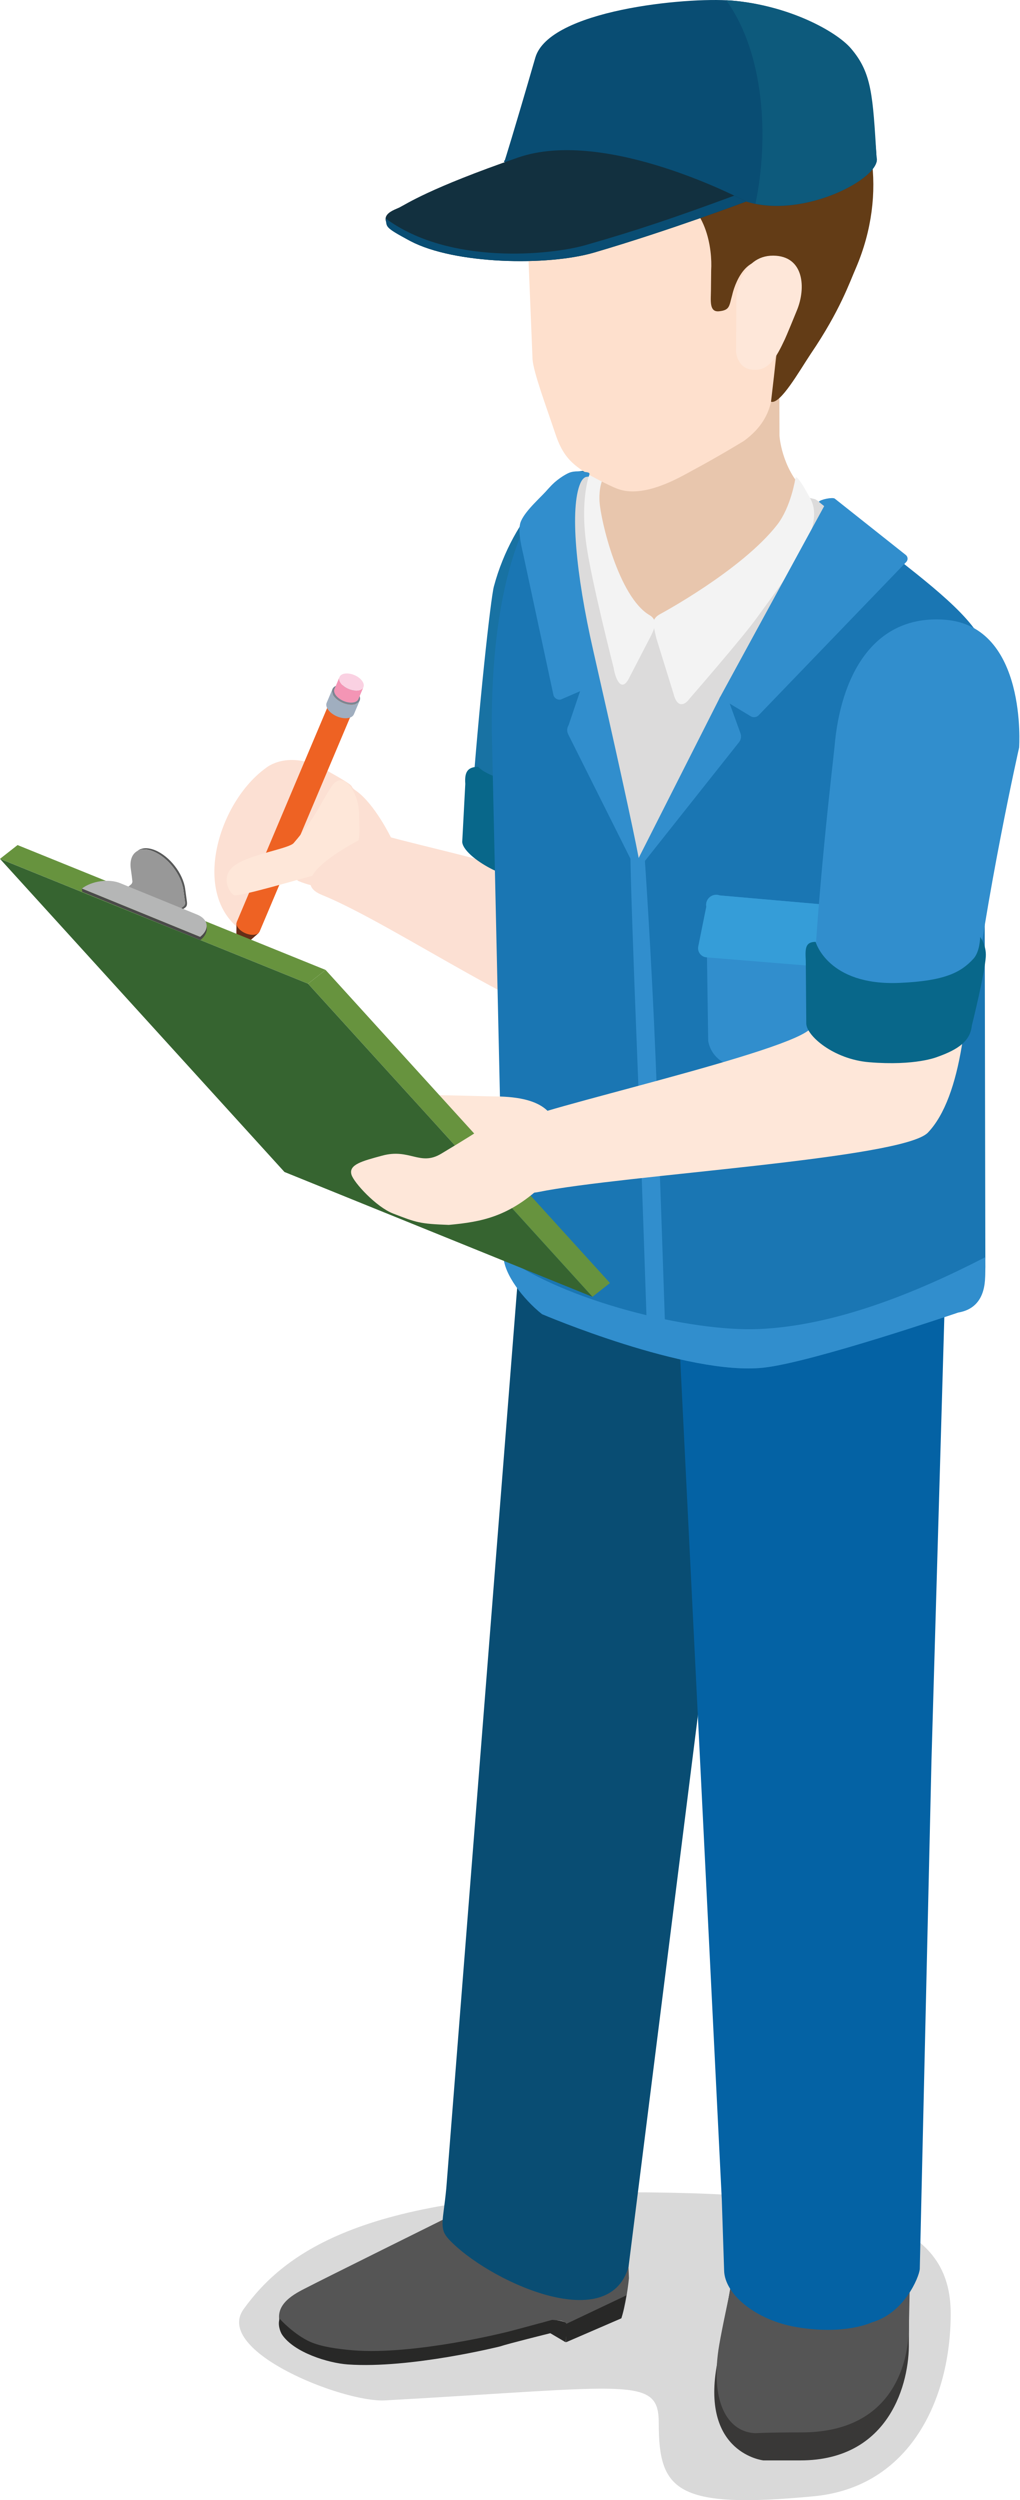 <svg width="49" height="120" viewBox="0 0 49 120" fill="none" xmlns="http://www.w3.org/2000/svg">
<path d="M17.112 37.96C16.634 37.626 17.424 37.941 15.63 36.943C13.836 35.944 12.777 36.858 12.777 36.858C10.525 38.48 9.231 42.737 11.445 44.539C11.764 44.799 12.607 42.603 13.026 41.202L14.326 42.283C16.017 42.985 17.442 42.403 17.442 42.403L18.786 40.205C18.786 40.205 17.999 38.583 17.112 37.96Z" fill="#FCE0D3"/>
<path d="M11.359 45.406L11.362 45.407C11.361 45.423 11.365 45.439 11.378 45.456C11.413 45.502 11.49 45.535 11.547 45.527C11.571 45.524 11.586 45.514 11.596 45.501L11.597 45.501L12.419 44.784L11.365 44.317L11.359 45.406Z" fill="#662E18"/>
<path d="M11.359 45.406L11.362 45.407C11.361 45.423 11.365 45.439 11.378 45.456C11.413 45.502 11.49 45.535 11.547 45.527C11.571 45.524 11.586 45.514 11.596 45.501L11.597 45.501L12.419 44.784L11.365 44.317L11.359 45.406Z" fill="#DA4526"/>
<path d="M12.418 44.784L11.364 44.317L11.361 44.924C11.511 45.072 11.745 45.175 11.958 45.185L12.418 44.784Z" fill="#662E18"/>
<path d="M11.377 44.245C11.342 44.327 11.362 44.431 11.444 44.538C11.607 44.753 11.954 44.898 12.221 44.864C12.353 44.847 12.44 44.788 12.474 44.707L17.201 33.527C17.167 33.608 17.079 33.666 16.947 33.683C16.68 33.718 16.333 33.572 16.17 33.358C16.088 33.25 16.069 33.145 16.103 33.065L11.377 44.245Z" fill="#EE6223"/>
<path d="M16.17 33.359C16.008 33.144 16.09 32.942 16.358 32.907C16.623 32.873 16.97 33.018 17.133 33.233C17.296 33.447 17.213 33.649 16.947 33.683C16.68 33.718 16.333 33.572 16.17 33.359Z" fill="#BD693F"/>
<path d="M15.694 33.728C15.652 33.825 15.676 33.95 15.774 34.079C15.969 34.335 16.383 34.51 16.7 34.468C16.858 34.448 16.961 34.378 17.002 34.282L17.28 33.625C17.238 33.722 17.135 33.791 16.978 33.812C16.66 33.853 16.247 33.679 16.051 33.422C15.953 33.294 15.93 33.169 15.972 33.071L15.694 33.728Z" fill="#A0AEBF"/>
<path d="M16.052 33.422C15.857 33.166 15.957 32.925 16.273 32.884C16.59 32.843 17.005 33.017 17.199 33.273C17.393 33.529 17.294 33.769 16.979 33.811C16.661 33.852 16.247 33.678 16.052 33.422Z" fill="#7B8693"/>
<path d="M16.068 33.069C16.032 33.154 16.052 33.265 16.139 33.377C16.31 33.603 16.674 33.755 16.951 33.719C17.09 33.701 17.18 33.64 17.217 33.555L17.46 32.979C17.424 33.063 17.334 33.125 17.195 33.142C16.917 33.179 16.553 33.027 16.382 32.801C16.296 32.688 16.276 32.578 16.312 32.492L16.068 33.069Z" fill="#F495B5"/>
<path d="M16.381 32.801C16.21 32.576 16.298 32.365 16.576 32.329C16.855 32.292 17.219 32.445 17.388 32.67C17.56 32.895 17.473 33.106 17.195 33.142C16.917 33.179 16.552 33.026 16.381 32.801Z" fill="#FAD1E2"/>
<path opacity="0.15" d="M18.497 115.211C30.331 114.553 31.646 114.031 31.646 116.306C31.646 119.527 32.469 120.444 39.097 119.812C43.699 119.374 45.671 115.188 45.671 111.047C45.671 106.91 41.947 105.222 30.071 105.222C17.561 105.222 13.669 108.106 11.704 110.828C10.245 112.848 16.49 115.322 18.497 115.211Z" fill="#010101"/>
<path d="M43.687 107.598C43.687 107.598 43.659 112.353 43.661 112.45C43.696 114.318 42.775 118.091 38.446 118.091C34.884 118.091 36.672 118.091 36.672 118.091C36.672 118.091 33.711 117.764 34.424 113.597C34.676 112.143 35.548 107.194 35.548 107.194L43.687 107.598Z" fill="#393837"/>
<path d="M43.687 106.557C43.687 106.557 43.782 106.448 43.661 111.769C43.617 113.639 42.744 116.747 38.5 116.747C36.783 116.747 36.344 116.784 36.299 116.784C35.05 116.747 34.136 115.469 34.509 112.809C34.674 111.654 35.798 106.57 35.88 106.57L43.687 106.557Z" fill="#555555"/>
<path d="M23.034 105.036L21.549 106.403C21.549 106.403 15.272 109.513 14.841 109.743C14.347 110 13.266 110.458 13.419 111.367C13.455 111.581 13.449 111.722 13.593 111.913C14.112 112.598 15.127 112.875 16.065 113.01C18.117 113.303 22.392 112.56 22.392 112.56C23.64 112.377 25.705 111.707 25.93 111.517C25.93 111.517 27 111.179 27.201 111.539C27.272 111.673 27.178 112.29 27.166 112.416L29.813 111.269C29.945 111.199 30.165 109.914 30.214 109.34L30.065 105.601L23.034 105.036Z" fill="#555555"/>
<path d="M14.892 112.395C15.433 112.636 16.189 112.74 16.934 112.805C19.92 113.051 24.399 111.916 24.399 111.916C24.84 111.804 26.525 111.346 26.525 111.346C26.525 111.346 27.214 111.384 27.2 111.539C27.198 111.461 27.191 111.536 27.228 111.542C27.296 111.563 27.166 112.416 27.166 112.416L26.437 111.986C26.437 111.986 24.386 112.494 24.023 112.62C24.023 112.62 19.714 113.696 16.709 113.485C15.762 113.417 14.144 112.916 13.559 112.068C13.454 111.92 13.331 111.547 13.437 111.285C13.449 111.327 14.163 112.07 14.892 112.395Z" fill="#282827"/>
<path d="M27.2 111.539L30.09 110.169C30.09 110.169 29.88 111.289 29.841 111.275L27.195 112.419C27.199 112.33 27.196 111.781 27.2 111.539Z" fill="#282827"/>
<path d="M24.927 60.755L21.44 105.024C21.289 106.62 21.074 106.947 21.553 107.469C23.354 109.416 29.242 112.194 30.196 108.789L36.739 56.828L24.927 60.755Z" fill="#094D73"/>
<path d="M32.27 57.017L34.675 105.587L34.786 108.967C34.804 110.118 36.308 111.351 38.224 111.686C40.585 112.098 41.882 111.466 41.882 111.466C43.437 111.021 44.145 109.315 44.185 108.912L44.748 84.472L45.486 59.052L32.27 57.017Z" fill="#0462A4"/>
<path d="M15.923 37.755C15.411 38.523 15.168 39.235 14.107 40.465C13.88 40.728 12.082 40.995 11.336 41.494C10.537 42.01 11.001 42.835 11.236 42.964C11.422 43.069 14.37 42.197 15.117 42.006C17.616 41.362 17.25 40.081 17.248 39.105C17.267 38.118 16.518 36.863 15.923 37.755Z" fill="#FEE7D9"/>
<path d="M30.569 23.754C33.961 24.867 32.103 30.529 32.103 30.529C32.103 30.529 32.947 48.75 28.591 49.248C26.333 49.506 18.983 44.379 15.464 42.953C13.335 42.089 17.994 39.944 17.994 39.944C18.877 40.319 23.487 41.242 25.974 42.148C26.348 42.285 26.546 29.001 26.757 28.357C27.666 25.522 28.51 23.078 30.569 23.754Z" fill="#FCE0D3"/>
<path d="M28.183 22.622C27.155 22.364 24.643 24.706 23.724 28.154C23.575 28.711 22.998 33.913 22.641 38.889C22.576 39.815 28.926 39.124 29.09 40.069C31.326 34.653 31.702 29.933 31.702 29.933C31.702 29.933 32.065 23.597 28.183 22.622Z" fill="#1872A3"/>
<path d="M22.205 40.407C22.22 40.991 23.938 42.187 25.656 42.294C27.889 42.431 28.924 41.971 28.924 41.971C29.942 41.585 30.598 41.404 30.871 40.622C30.871 40.622 31.513 38.835 31.742 38.019C32.081 36.816 31.59 36.385 31.59 36.385C31.59 36.385 31.327 36.808 30.983 37.027C30.233 37.505 29.419 37.467 27.237 37.607C23.802 37.825 22.967 36.802 22.967 36.802C22.463 36.815 22.31 37.049 22.352 37.623L22.205 40.407Z" fill="#08678A"/>
<path d="M26.651 23.316C24.485 26.636 23.968 28.992 23.903 36.006L24.218 58.826C24.209 59.769 24.289 60.889 25.295 61.683C25.295 61.683 32.087 65.768 35.775 65.366C38.129 65.107 44.038 62.928 44.038 62.928C45.528 62.682 45.506 60.423 45.455 60.752L45.902 30.457C46.008 28.265 39.167 23.964 39.167 23.964L33.587 22.59C33.587 22.59 27.092 22.64 26.651 23.316Z" fill="#DCDBDB"/>
<path d="M42.657 26.454C42.371 26.305 40.717 25.028 40.717 25.028C40.717 25.028 40.816 25.382 40.555 26.02C40.283 26.687 38.957 27.78 38.485 28.416C37.918 29.181 36.516 30.535 34.932 33.116C34.91 33.152 34.594 33.444 34.579 33.483C33.546 36.038 31.915 39.896 30.664 41.72C30.238 40.093 29.386 37.353 28.673 34.058C27.754 29.809 26.51 26.529 26.653 25.094C26.846 23.156 27.457 22.767 27.436 22.707C25.846 23.162 23.56 26.811 23.626 35.096L24.18 59.982C24.171 60.924 25.034 62.28 26.039 63.075C26.039 63.075 32.996 66.045 36.685 65.643C39.038 65.385 45.918 63 45.918 63C47.408 62.752 47.308 61.358 47.336 60.824L47.281 31.129C47.007 29.76 44.325 27.791 42.657 26.454Z" fill="#1A76B3"/>
<path d="M47.326 60.881L47.337 60.338C43.938 62.092 40.076 63.629 36.477 63.789C33.149 63.937 27.096 62.436 24.184 60.278C24.2 61.152 25.138 62.362 26.041 63.074C26.041 63.074 32.998 66.045 36.686 65.643C39.04 65.385 46.029 62.999 46.029 62.999C47.519 62.752 47.309 61.173 47.326 60.881Z" fill="#318ECD"/>
<path d="M29.88 21.374L30.336 16.727L37.425 14.259L37.446 20.918C37.446 20.918 37.536 22.436 38.646 23.551C38.707 23.666 39.007 24.988 36.48 27.342C35.011 28.712 31.346 29.732 31.346 29.732C31.346 29.732 29.882 28.404 29.353 27.624C28.4 26.226 27.929 23.52 29.88 21.374Z" fill="#E8C6AD"/>
<path d="M31.207 29.527C31.644 29.781 31.407 30.255 31.239 30.579L30.19 32.604C29.849 33.213 29.571 32.622 29.477 32.046C29.477 32.046 28.412 27.885 28.168 26.14C27.81 23.58 28.461 22.365 28.461 22.365C28.461 22.365 29.532 22.291 29.112 22.753C28.791 23.105 28.785 23.798 28.799 24.048C28.847 24.958 29.721 28.662 31.207 29.527Z" fill="#F3F3F3"/>
<path d="M38.21 22.959C38.21 22.959 38.003 24.329 37.336 25.186C35.632 27.371 31.72 29.47 31.72 29.47C31.306 29.697 31.355 29.91 31.532 30.641L32.353 33.289C32.527 33.991 32.887 33.866 33.127 33.531C33.127 33.531 35.633 30.651 36.318 29.706C37.925 27.483 39.674 25.32 38.936 23.947C38.198 22.569 38.21 22.959 38.21 22.959Z" fill="#F3F3F3"/>
<path d="M31.201 6.096L37.268 6.175L37.258 17.121C37.17 17.871 37.196 18.549 37.066 19.185C36.917 19.875 36.6 20.526 35.743 21.159C35.743 21.159 34.577 21.878 33.221 22.604C32.668 22.903 30.938 23.934 29.679 23.466C29.204 23.293 28.279 22.777 28.279 22.777C27.442 22.264 27.024 21.869 26.671 20.798C26.204 19.411 25.633 17.882 25.583 17.251L25.23 8.563L26.846 5.351L31.201 6.096Z" fill="#FEE0CD"/>
<path d="M25.187 7.433C25.003 8.407 25.108 9.92 25.177 9.919C25.177 9.919 26.221 6.443 27.69 7.79C29.115 9.085 30.683 10.037 31.529 10.056C32.373 10.074 31.878 9.174 32.063 9.221C33.969 9.689 34.225 12.015 34.164 12.971L34.154 13.927C34.149 14.424 34.061 14.993 34.545 14.94C35.069 14.886 35.025 14.688 35.174 14.162C35.174 14.162 35.638 11.925 37.251 12.659C38.327 13.148 37.526 15.559 37.455 15.696L37.039 19.282C37.49 19.42 38.388 17.822 38.952 16.977C40.36 14.905 40.819 13.54 41.123 12.852C42.645 9.293 42.005 5.48 39.808 3.227C39.123 2.517 38.078 2.101 36.405 1.294C35.319 0.771 29.163 0.823 27.409 2.519C26.611 3.29 25.877 3.806 25.187 7.433Z" fill="#633C16"/>
<path d="M37.152 12.27C35.565 12.259 35.376 14.221 35.376 14.221L35.36 16.908C35.36 16.908 35.425 17.597 36.009 17.721C36.906 17.915 37.301 17.139 37.703 16.284C37.732 16.237 38.256 14.97 38.282 14.897C38.726 13.828 38.631 12.286 37.152 12.27Z" fill="#FEE7D9"/>
<path d="M31.964 64.074L31.088 64.103C31.084 64.011 30.781 54.89 30.619 50.88C30.416 45.84 30.273 41.51 30.289 41.044L30.978 41.277C30.978 41.277 31.292 45.801 31.496 50.845C31.659 54.858 31.96 63.983 31.964 64.074Z" fill="#318ECD"/>
<path d="M40.54 43.499C41.026 43.679 41.382 44.107 41.469 44.617L41.368 50.899C41.43 51.268 41.071 51.566 40.719 51.437L34.95 51.08C34.464 50.902 34.108 50.473 34.021 49.962L33.928 43.515C33.865 43.146 34.224 42.848 34.576 42.977L40.54 43.499Z" fill="#318ECD"/>
<path d="M41.438 46.562L41.47 44.617C41.383 44.107 41.027 43.678 40.541 43.499L34.577 42.977C34.225 42.848 33.866 43.146 33.929 43.515L33.544 45.423C33.491 45.682 33.677 45.929 33.941 45.95L41.438 46.562Z" fill="#359DD8"/>
<path d="M39.336 24.086C39.398 23.972 40.002 23.852 40.103 23.933L43.514 26.637C43.619 26.721 43.629 26.874 43.537 26.971L36.448 34.327C36.347 34.432 36.187 34.453 36.063 34.378L34.579 33.483L39.593 24.292L39.336 24.086Z" fill="#318ECD"/>
<path d="M30.665 41.721L35.503 35.623C35.599 35.503 35.624 35.34 35.572 35.195L35.023 33.685L34.58 33.483L30.682 41.18L30.665 41.721Z" fill="#318ECD"/>
<path d="M28.28 22.882C28.298 22.788 28.4 22.693 28.179 22.662C27.969 22.634 27.611 22.575 27.324 22.699C27.115 22.79 26.7 23.051 26.424 23.371C26.004 23.856 25.268 24.464 25.027 25.014C24.864 25.387 25.012 26.078 25.131 26.58L26.593 33.387C26.648 33.522 26.788 33.602 26.931 33.58L27.867 33.175L27.315 34.807C27.233 34.938 27.225 35.103 27.294 35.24L30.335 41.313C30.335 41.313 30.743 41.504 30.682 41.179C30.426 39.805 29.548 35.82 28.505 31.251C27.644 27.485 27.379 24.379 27.875 23.205C28.045 22.804 28.28 22.882 28.28 22.882Z" fill="#318ECD"/>
<path d="M42.11 7.553C41.925 4.588 41.182 3.474 40.164 2.293C39.466 1.483 37.895 0.25 35.14 0.028C32.954 -0.148 26.379 0.484 25.716 2.767C24.634 6.5 24.252 7.691 24.252 7.691C24.252 7.691 23.654 8.072 27.015 7.491C29.677 7.032 32.633 8.667 35.842 9.673C38.624 10.546 42.385 8.506 42.11 7.553Z" fill="#094D73"/>
<path d="M40.873 2.318C40.175 1.508 37.896 0.25 35.14 0.027C35.064 0.021 34.972 0.018 34.886 0.014C36.715 2.533 36.953 6.601 36.293 9.775C39.013 10.321 42.371 8.455 42.11 7.553C41.926 4.588 41.891 3.499 40.873 2.318Z" fill="#0D5A7C"/>
<path d="M35.842 9.673C35.842 9.673 29.144 6.086 24.877 7.564C20.61 9.042 19.527 9.79 19.176 9.964C18.894 10.103 17.592 10.453 19.713 11.569C21.832 12.686 26.291 12.783 28.554 12.118C32.223 11.04 35.842 9.673 35.842 9.673Z" fill="#12303F"/>
<path d="M18.521 10.48C18.611 10.891 18.38 10.868 19.713 11.569C21.833 12.686 26.291 12.784 28.555 12.118C32.223 11.04 35.842 9.673 35.842 9.673C35.842 9.673 35.635 9.563 35.274 9.39C32.381 10.456 30.57 11.068 28.123 11.766C26.481 12.236 21.582 12.751 18.521 10.48Z" fill="#094D73"/>
<path d="M25.47 56.206C24.451 56.465 23.351 55.576 23.114 54.644C23.026 54.312 21.121 54.312 20.291 54.014C19.404 53.711 19.651 52.813 19.845 52.633C19.997 52.489 23.019 52.62 23.777 52.624C26.316 52.643 26.657 53.573 26.887 54.506C27.142 55.442 26.489 55.932 25.47 56.206Z" fill="#FEE7D9"/>
<path d="M0 41.221L0.843 40.56L15.641 46.553L14.798 47.214L0 41.221Z" fill="#67933E"/>
<path d="M14.798 47.214L15.641 46.553L29.303 61.581L28.459 62.242L14.798 47.214Z" fill="#67933E"/>
<path d="M14.798 47.214L28.46 62.242L13.665 56.251L0 41.222L14.798 47.214Z" fill="#366430"/>
<path d="M6.603 40.841C6.798 40.688 7.095 40.664 7.446 40.806C8.145 41.09 8.794 41.92 8.896 42.664L8.979 43.274C9.015 43.54 8.894 43.555 8.764 43.656L8.597 43.762L8.621 43.655L8.829 43.487C8.871 43.453 8.901 43.382 8.893 43.33L8.811 42.72C8.71 41.976 8.06 41.146 7.362 40.863C7.011 40.72 6.714 40.744 6.519 40.897L6.603 40.841Z" fill="#575858"/>
<path d="M6.296 42.449C6.307 42.441 6.33 42.409 6.332 42.406C6.34 42.393 6.353 42.355 6.355 42.351C6.36 42.331 6.363 42.311 6.36 42.293L6.336 42.095L6.337 42.095L6.282 41.695C6.182 40.952 6.665 40.581 7.362 40.863C8.061 41.146 8.71 41.976 8.812 42.72L8.843 42.949L8.87 43.133L8.893 43.33C8.896 43.348 8.893 43.367 8.889 43.388C8.888 43.39 8.889 43.392 8.888 43.395C8.887 43.398 8.873 43.431 8.866 43.444C8.865 43.446 8.841 43.479 8.831 43.488L8.622 43.656L8.65 43.851L6.116 42.813L6.089 42.618L6.296 42.449Z" fill="#989898"/>
<path d="M9.614 44.966C9.85 44.782 9.95 44.569 9.923 44.375L9.937 44.529C9.951 44.709 9.863 44.936 9.627 45.12L3.95 42.802L3.936 42.648L9.614 44.966Z" fill="#4A4949"/>
<path d="M3.936 42.647L9.614 44.966C10.083 44.6 10.019 44.121 9.47 43.897L5.778 42.39C5.229 42.165 4.404 42.282 3.936 42.647Z" fill="#B5B6B6"/>
<path d="M26.12 56.837L25.533 55.717L22.846 54.36C22.846 54.36 22.536 54.572 21.189 55.378C20.173 55.984 19.684 55.105 18.355 55.468C17.395 55.729 16.744 55.895 16.884 56.378C16.994 56.759 18.072 57.93 18.879 58.243C20.019 58.684 20.161 58.739 21.561 58.791C23.145 58.644 24.465 58.406 26.12 56.837Z" fill="#FEE7D9"/>
<path d="M46.15 30.994C47.918 31.791 46.091 37.201 46.091 37.201C46.091 37.201 47.864 50.923 44.575 54.362C43.37 55.622 29.893 56.395 25.874 57.211C23.624 57.667 24.942 53.823 24.942 53.823C25.116 53.357 38.354 50.43 38.986 49.303C41.319 45.141 40.271 35.579 40.537 34.956C41.686 32.208 43.317 29.718 46.15 30.994Z" fill="#FEE7D9"/>
<path d="M45.379 29.744C41.903 29.494 40.371 32.514 40.09 35.841C40.026 36.522 39.155 43.653 39.014 49.031C41.685 47.214 44.731 47.817 45.899 49.706C46.116 50.061 45.839 49.883 46.621 49.149C47.363 42.929 48.958 35.88 48.958 35.88C48.958 35.88 49.372 30.034 45.379 29.744Z" fill="#318ECD"/>
<path d="M38.733 49.122C38.736 49.706 40.035 50.839 41.751 50.983C43.98 51.168 45.025 50.73 45.025 50.73C46.051 50.367 46.613 49.956 46.685 49.226C46.685 49.226 47.306 46.752 47.358 45.905C47.387 45.358 47.087 44.972 47.087 44.972C47.087 44.972 47.081 45.67 46.764 46.016C46.164 46.671 45.389 47.084 43.204 47.176C39.765 47.32 39.182 45.206 39.182 45.206C38.679 45.208 38.678 45.527 38.709 46.103L38.733 49.122Z" fill="#08678A"/>
</svg>
